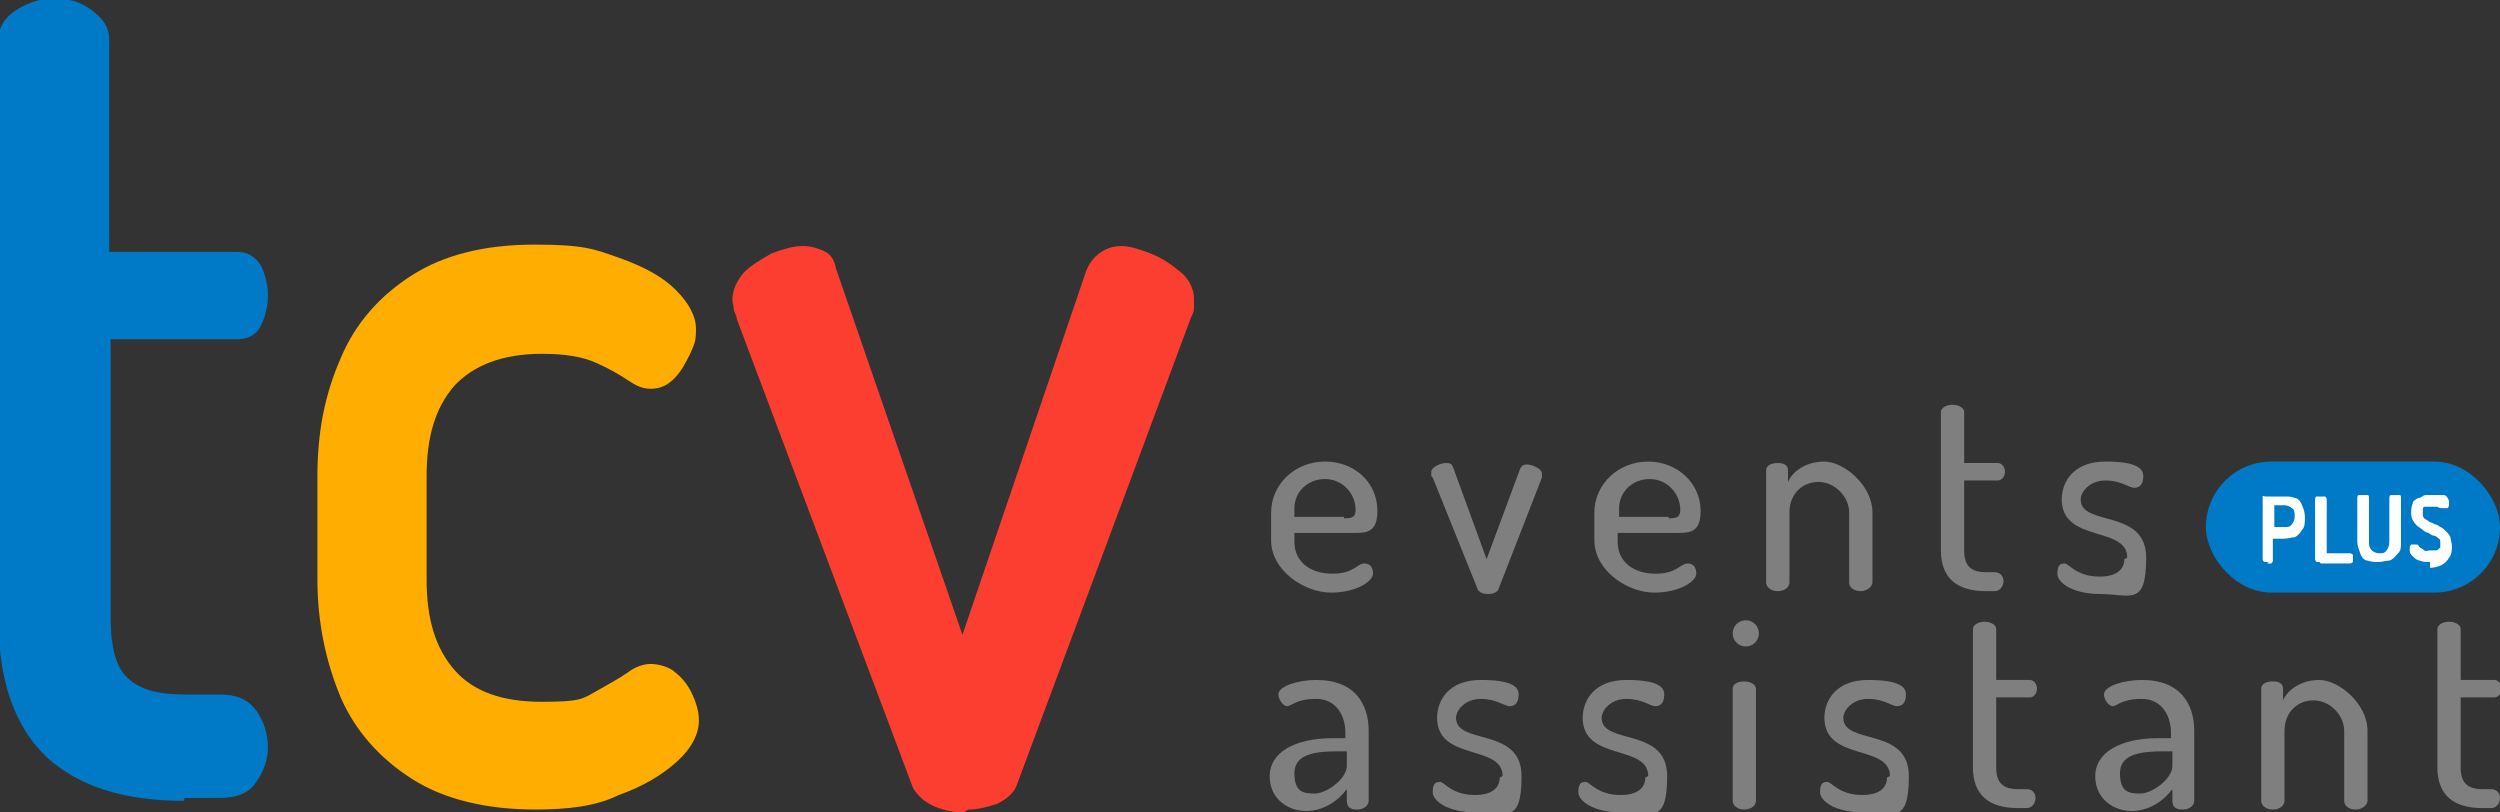 <?xml version="1.0" encoding="UTF-8"?>
<svg id="Capa_1" xmlns="http://www.w3.org/2000/svg" width="171.7" height="55.8" version="1.1" viewBox="0 0 171.7 55.8">
  <rect x="0" y="0" width="171.7" height="55.8" fill="#333333" stroke="none"/>
  <!-- Generator: Adobe Illustrator 29.5.1, SVG Export Plug-In . SVG Version: 2.1.0 Build 141)  -->
  <rect x="151.5" y="31.7" width="20.2" height="9" rx="4.5" ry="4.5" fill="#007ac7"/>
  <g>
    <path d="M94.6,35.1c0,1.5-.8,1.5-1.6,1.5h-4.1v.6c0,1.4,1.1,2.2,2.6,2.2s1.7-.7,2.2-.7.6.4.6.7c0,.5-1.1,1.3-2.9,1.3s-4.1-1.5-4.1-3.6v-1.9c0-1.9,1.6-3.5,3.7-3.5,2,0,3.6,1.4,3.6,3.4ZM92.3,35.6c.6,0,.8-.1.8-.6,0-1.1-.9-2.1-2.1-2.1s-2.1.9-2.1,2v.6h3.4Z" fill="#7f7f7f"/>
    <path d="M98.3,32.7c0,0,0-.2,0-.3,0-.3.6-.6,1-.6s.4.1.5.3l2.3,6.3,2.3-6.2c.1-.2.2-.3.5-.3s1,.3,1,.6,0,.2,0,.3l-3,7.7c-.1.2-.4.3-.7.3s-.6-.1-.7-.3l-3.1-7.7Z" fill="#7f7f7f"/>
    <path d="M116.8,35.1c0,1.5-.8,1.5-1.6,1.5h-4.1v.6c0,1.4,1.1,2.2,2.6,2.2s1.7-.7,2.2-.7.6.4.6.7c0,.5-1.1,1.3-2.9,1.3s-4.1-1.5-4.1-3.6v-1.9c0-1.9,1.6-3.5,3.7-3.5,1.9,0,3.6,1.4,3.6,3.4ZM114.6,35.6c.6,0,.8-.1.8-.6,0-1.1-.9-2.1-2.1-2.1s-2.1.9-2.1,2v.6h3.4Z" fill="#7f7f7f"/>
    <path d="M122.9,40c0,.3-.3.6-.8.6s-.8-.3-.8-.6v-7.7c0-.3.3-.5.8-.5s.7.2.7.5v.8c.3-.7,1.2-1.4,2.5-1.4s3.3,1.6,3.3,3.5v4.8c0,.3-.4.6-.8.6s-.8-.2-.8-.6v-4.8c0-1.1-1-2.1-2.1-2.1s-2,.8-2,2.1v4.7Z" fill="#7f7f7f"/>
    <path d="M134.9,37.8c0,1,.4,1.5,1.5,1.5h.6c.4,0,.6.3.6.6s-.2.7-.6.7h-.6c-2,0-3.1-.9-3.1-2.8v-9.5c0-.3.4-.5.8-.5s.8.2.8.5v3.5h2.3c.3,0,.5.3.5.6s-.2.6-.5.6h-2.3v4.8Z" fill="#7f7f7f"/>
    <path d="M146.1,38.3c0-2.2-4.5-1-4.5-4,0-1.2.8-2.6,3-2.6s2.6.5,2.6,1-.2.8-.6.8-.9-.5-2-.5-1.7.8-1.7,1.3c0,1.9,4.5.6,4.5,4s-1.1,2.5-3.1,2.5-3-.8-3-1.4.2-.7.5-.7.8.9,2.4.9c1.3,0,1.7-.6,1.7-1.2Z" fill="#7f7f7f"/>
    <path d="M94,50.3v4.7c0,.3-.3.6-.8.6s-.7-.2-.7-.6v-.8c-.6.8-1.6,1.5-2.8,1.5s-2.5-.8-2.5-2.4,1.7-2.6,4.3-2.6h.9v-.4c0-1.1-.6-2.3-2-2.3s-1.7.5-2,.5-.6-.5-.6-.8c0-.6,1.4-1,2.6-1,2.7,0,3.6,1.7,3.6,3.5ZM92.5,51.6h-.6c-1.6,0-3,.2-3,1.5s.6,1.4,1.4,1.4,2.2-1,2.2-1.9v-1Z" fill="#7f7f7f"/>
    <path d="M103.2,53.3c0-2.2-4.5-1-4.5-4,0-1.2.8-2.6,3-2.6s2.6.5,2.6,1-.2.8-.6.8-.9-.5-2-.5-1.7.8-1.7,1.3c0,1.9,4.5.6,4.5,4s-1.1,2.5-3.1,2.5-3-.8-3-1.4.2-.7.5-.7.8.9,2.4.9c1.3,0,1.7-.6,1.7-1.2Z" fill="#7f7f7f"/>
    <path d="M113.2,53.3c0-2.2-4.5-1-4.5-4,0-1.2.8-2.6,3-2.6s2.6.5,2.6,1-.2.8-.6.8-.9-.5-2-.5-1.7.8-1.7,1.3c0,1.9,4.5.6,4.5,4s-1.1,2.5-3.1,2.5-3-.8-3-1.4.2-.7.5-.7.8.9,2.4.9c1.3,0,1.7-.6,1.7-1.2Z" fill="#7f7f7f"/>
    <path d="M120.8,43.5c0,.5-.4.9-.9.9s-.9-.4-.9-.9.4-.9.9-.9.9.4.9.9ZM120.6,47.3v7.7c0,.3-.3.6-.8.6s-.8-.3-.8-.6v-7.7c0-.3.3-.5.8-.5.4,0,.8.2.8.5Z" fill="#7f7f7f"/>
    <path d="M129.8,53.3c0-2.2-4.5-1-4.5-4,0-1.2.8-2.6,3-2.6s2.6.5,2.6,1-.2.8-.6.8-.9-.5-2-.5-1.7.8-1.7,1.3c0,1.9,4.5.6,4.5,4s-1.1,2.5-3.1,2.5-3-.8-3-1.4.2-.7.5-.7.8.9,2.4.9c1.3,0,1.7-.6,1.7-1.2Z" fill="#7f7f7f"/>
    <path d="M137.1,52.7c0,1,.4,1.5,1.5,1.5h.6c.4,0,.6.3.6.6s-.2.7-.6.7h-.6c-2,0-3.1-.9-3.1-2.8v-9.5c0-.3.4-.5.8-.5s.8.2.8.5v3.5h2.3c.3,0,.5.3.5.6s-.2.6-.5.6h-2.3v4.8Z" fill="#7f7f7f"/>
    <path d="M156.9,55c0,.3-.3.6-.8.6s-.8-.3-.8-.6v-7.7c0-.3.3-.5.8-.5s.7.2.7.5v.8c.3-.7,1.2-1.4,2.5-1.4s3.3,1.6,3.3,3.5v4.8c0,.3-.4.6-.8.6s-.8-.2-.8-.6v-4.8c0-1.1-1-2.1-2.1-2.1s-2,.8-2,2.1v4.7Z" fill="#7f7f7f"/>
    <path d="M169,52.7c0,1,.4,1.5,1.5,1.5h.6c.4,0,.6.3.6.6s-.2.7-.6.7h-.6c-2,0-3.1-.9-3.1-2.8v-9.5c0-.3.4-.5.8-.5s.8.2.8.5v3.5h2.3c.3,0,.5.3.5.6s-.2.6-.5.6h-2.3v4.8Z" fill="#7f7f7f"/>
    <path d="M150.7,50.3v4.7c0,.3-.3.6-.8.6s-.7-.2-.7-.6v-.8c-.6.8-1.6,1.5-2.8,1.5s-2.5-.8-2.5-2.4,1.7-2.6,4.3-2.6h.9v-.4c0-1.1-.6-2.3-2-2.3s-1.7.5-2,.5-.6-.5-.6-.8c0-.6,1.4-1,2.6-1,2.7,0,3.6,1.7,3.6,3.5ZM149.2,51.6h-.6c-1.6,0-3,.2-3,1.5s.6,1.4,1.4,1.4,2.2-1,2.2-1.9v-1Z" fill="#7f7f7f"/>
  </g>
  <g>
    <path d="M12.6,55c-4.1,0-7.2-1-9.4-3-2.1-2-3.3-5.1-3.3-9.4V2.7c0-.8.4-1.5,1.2-2,.8-.5,1.6-.8,2.6-.8s1.8.2,2.6.8,1.2,1.2,1.2,2v14.6h8.8c.7,0,1.2.3,1.6.9.3.6.5,1.3.5,2.1s-.2,1.5-.5,2.1c-.3.6-.9.9-1.6.9H7.6v19.1c0,1.9.3,3.3,1.1,4.1.8.8,2,1.2,4,1.2h2.4c1.1,0,1.9.3,2.5,1.1.5.7.8,1.6.8,2.5s-.3,1.7-.8,2.4c-.5.8-1.4,1.1-2.5,1.1h-2.4Z" fill="#007ac7"/>
    <path d="M36.8,55.6c-3.4,0-6.3-.7-8.5-2.1-2.2-1.4-3.9-3.3-4.9-5.6-1-2.4-1.6-5.1-1.6-8.1v-7.1c0-3,.5-5.6,1.6-8.1,1-2.4,2.7-4.3,4.9-5.7,2.2-1.4,5-2.1,8.4-2.1s4.1.3,5.8.9c1.7.6,3,1.3,3.9,2.2s1.4,1.8,1.4,2.7-.1,1-.4,1.7c-.3.6-.6,1.2-1.1,1.7-.5.5-1,.7-1.6.7s-1-.2-1.6-.6c-.6-.4-1.3-.8-2.2-1.2-.9-.4-2.1-.6-3.7-.6-2.7,0-4.7.8-6,2.2-1.3,1.5-1.9,3.5-1.9,6.2v7.1c0,2.7.6,4.7,1.9,6.2s3.3,2.2,6,2.2,2.8-.2,3.7-.7c.9-.5,1.6-.9,2.2-1.3.5-.4,1.1-.6,1.6-.6s1.3.2,1.7.6c.5.4.9.9,1.2,1.6s.4,1.2.4,1.7c0,.9-.5,1.9-1.5,2.8-1,.9-2.3,1.7-4,2.3-1.6.8-3.6,1-5.8,1Z" fill="#ffad00"/>
    <path d="M66.2,55.8c-.8,0-1.6-.2-2.2-.5-.6-.3-1-.7-1.3-1.2l-12.1-32.2c0-.2-.1-.3-.2-.6,0-.3-.1-.5-.1-.7,0-.7.3-1.3.8-1.9.5-.5,1.2-.9,1.9-1.3.8-.3,1.5-.5,2.1-.5s.9.1,1.4.3c.5.2.8.6.9,1.2l8.7,25.2,8.5-25c.2-.5.5-.9.9-1.2s.9-.5,1.5-.5,1.2.2,2,.5c.8.3,1.5.8,2.1,1.3s.9,1.2.9,1.8,0,.5,0,.7c0,.2-.1.4-.2.6l-12,32.2c-.2.5-.7.9-1.3,1.2-.6.2-1.3.4-2,.4Z" fill="#fc3e30"/>
  </g>
  <g>
    <path d="M155.8,38.6c-.1,0-.2,0-.3,0,0,0-.1-.1-.1-.2v-4.1c0,0,0-.1,0-.2s.1,0,.2,0h1.3c.3,0,.5,0,.7.1.2,0,.4.2.5.5.1.2.2.5.2.8h0c0,.4,0,.7-.2.9-.1.2-.3.4-.5.5-.2,0-.5.1-.8.1h-.7v1.5c0,0,0,.1-.1.2,0,0-.2,0-.3,0ZM156.2,36.2h.7c.2,0,.4,0,.5-.2.1-.1.2-.3.2-.5h0c0-.3,0-.5-.2-.6-.1-.1-.3-.2-.5-.2h-.7v1.5Z" fill="#fff"/>
    <path d="M159.3,38.6c0,0-.2,0-.2,0,0,0-.1-.1-.1-.2v-4.1c0,0,0-.2.1-.2s.2,0,.3,0,.2,0,.3,0c0,0,.1.1.1.2v3.7h1.6c0,0,.1,0,.2.1,0,0,0,.2,0,.3s0,.2,0,.2c0,0-.1.1-.2.1h-2Z" fill="#fff"/>
    <path d="M163.4,38.6c-.3,0-.5,0-.8-.1-.2,0-.4-.2-.5-.5s-.2-.5-.2-.8v-3c0,0,0-.2.1-.2s.2,0,.3,0,.2,0,.3,0,.1.1.1.2v3c0,.2,0,.4.2.6.1.1.3.2.5.2s.4,0,.5-.2c.1-.1.2-.3.2-.6v-3c0,0,0-.2.1-.2,0,0,.2,0,.3,0s.2,0,.3,0,.1.1.1.2v3c0,.4,0,.6-.2.8s-.3.4-.6.5c-.2,0-.5.1-.8.1Z" fill="#fff"/>
    <path d="M166.9,38.6c-.3,0-.5,0-.7-.1-.2,0-.4-.2-.5-.3-.1-.1-.2-.2-.2-.4s0-.1,0-.2c0,0,0-.1.1-.2,0,0,.1,0,.2,0s.1,0,.2,0,.1.1.2.2c0,0,.2.1.3.2s.2,0,.4,0,.2,0,.4,0c.1,0,.2-.1.3-.2,0,0,0-.2,0-.3s0-.3-.1-.3c0,0-.2-.2-.3-.2-.1,0-.3-.1-.4-.2-.1,0-.3-.1-.4-.2s-.3-.2-.4-.3c-.1-.1-.2-.2-.3-.4s-.1-.3-.1-.5,0-.4.1-.6c0-.2.2-.3.4-.4.2,0,.3-.2.5-.2.2,0,.4,0,.5,0s.2,0,.3,0c.1,0,.3,0,.4,0s.2,0,.3.2c0,0,.1.1.1.3s0,.1,0,.2c0,0,0,.1-.1.2,0,0-.1,0-.2,0s-.1,0-.2,0c0,0-.2,0-.3-.1-.1,0-.2,0-.4,0s-.3,0-.4,0c-.1,0-.2,0-.2.2,0,0,0,.2,0,.3s0,.2.1.3.2.1.3.2.3.1.4.2c.1,0,.3.1.4.2.1,0,.3.2.4.3s.2.2.3.4c0,.2.1.4.1.6s0,.6-.2.8c-.1.2-.3.4-.5.5-.2.1-.5.2-.8.2Z" fill="#fff"/>
  </g>
</svg>